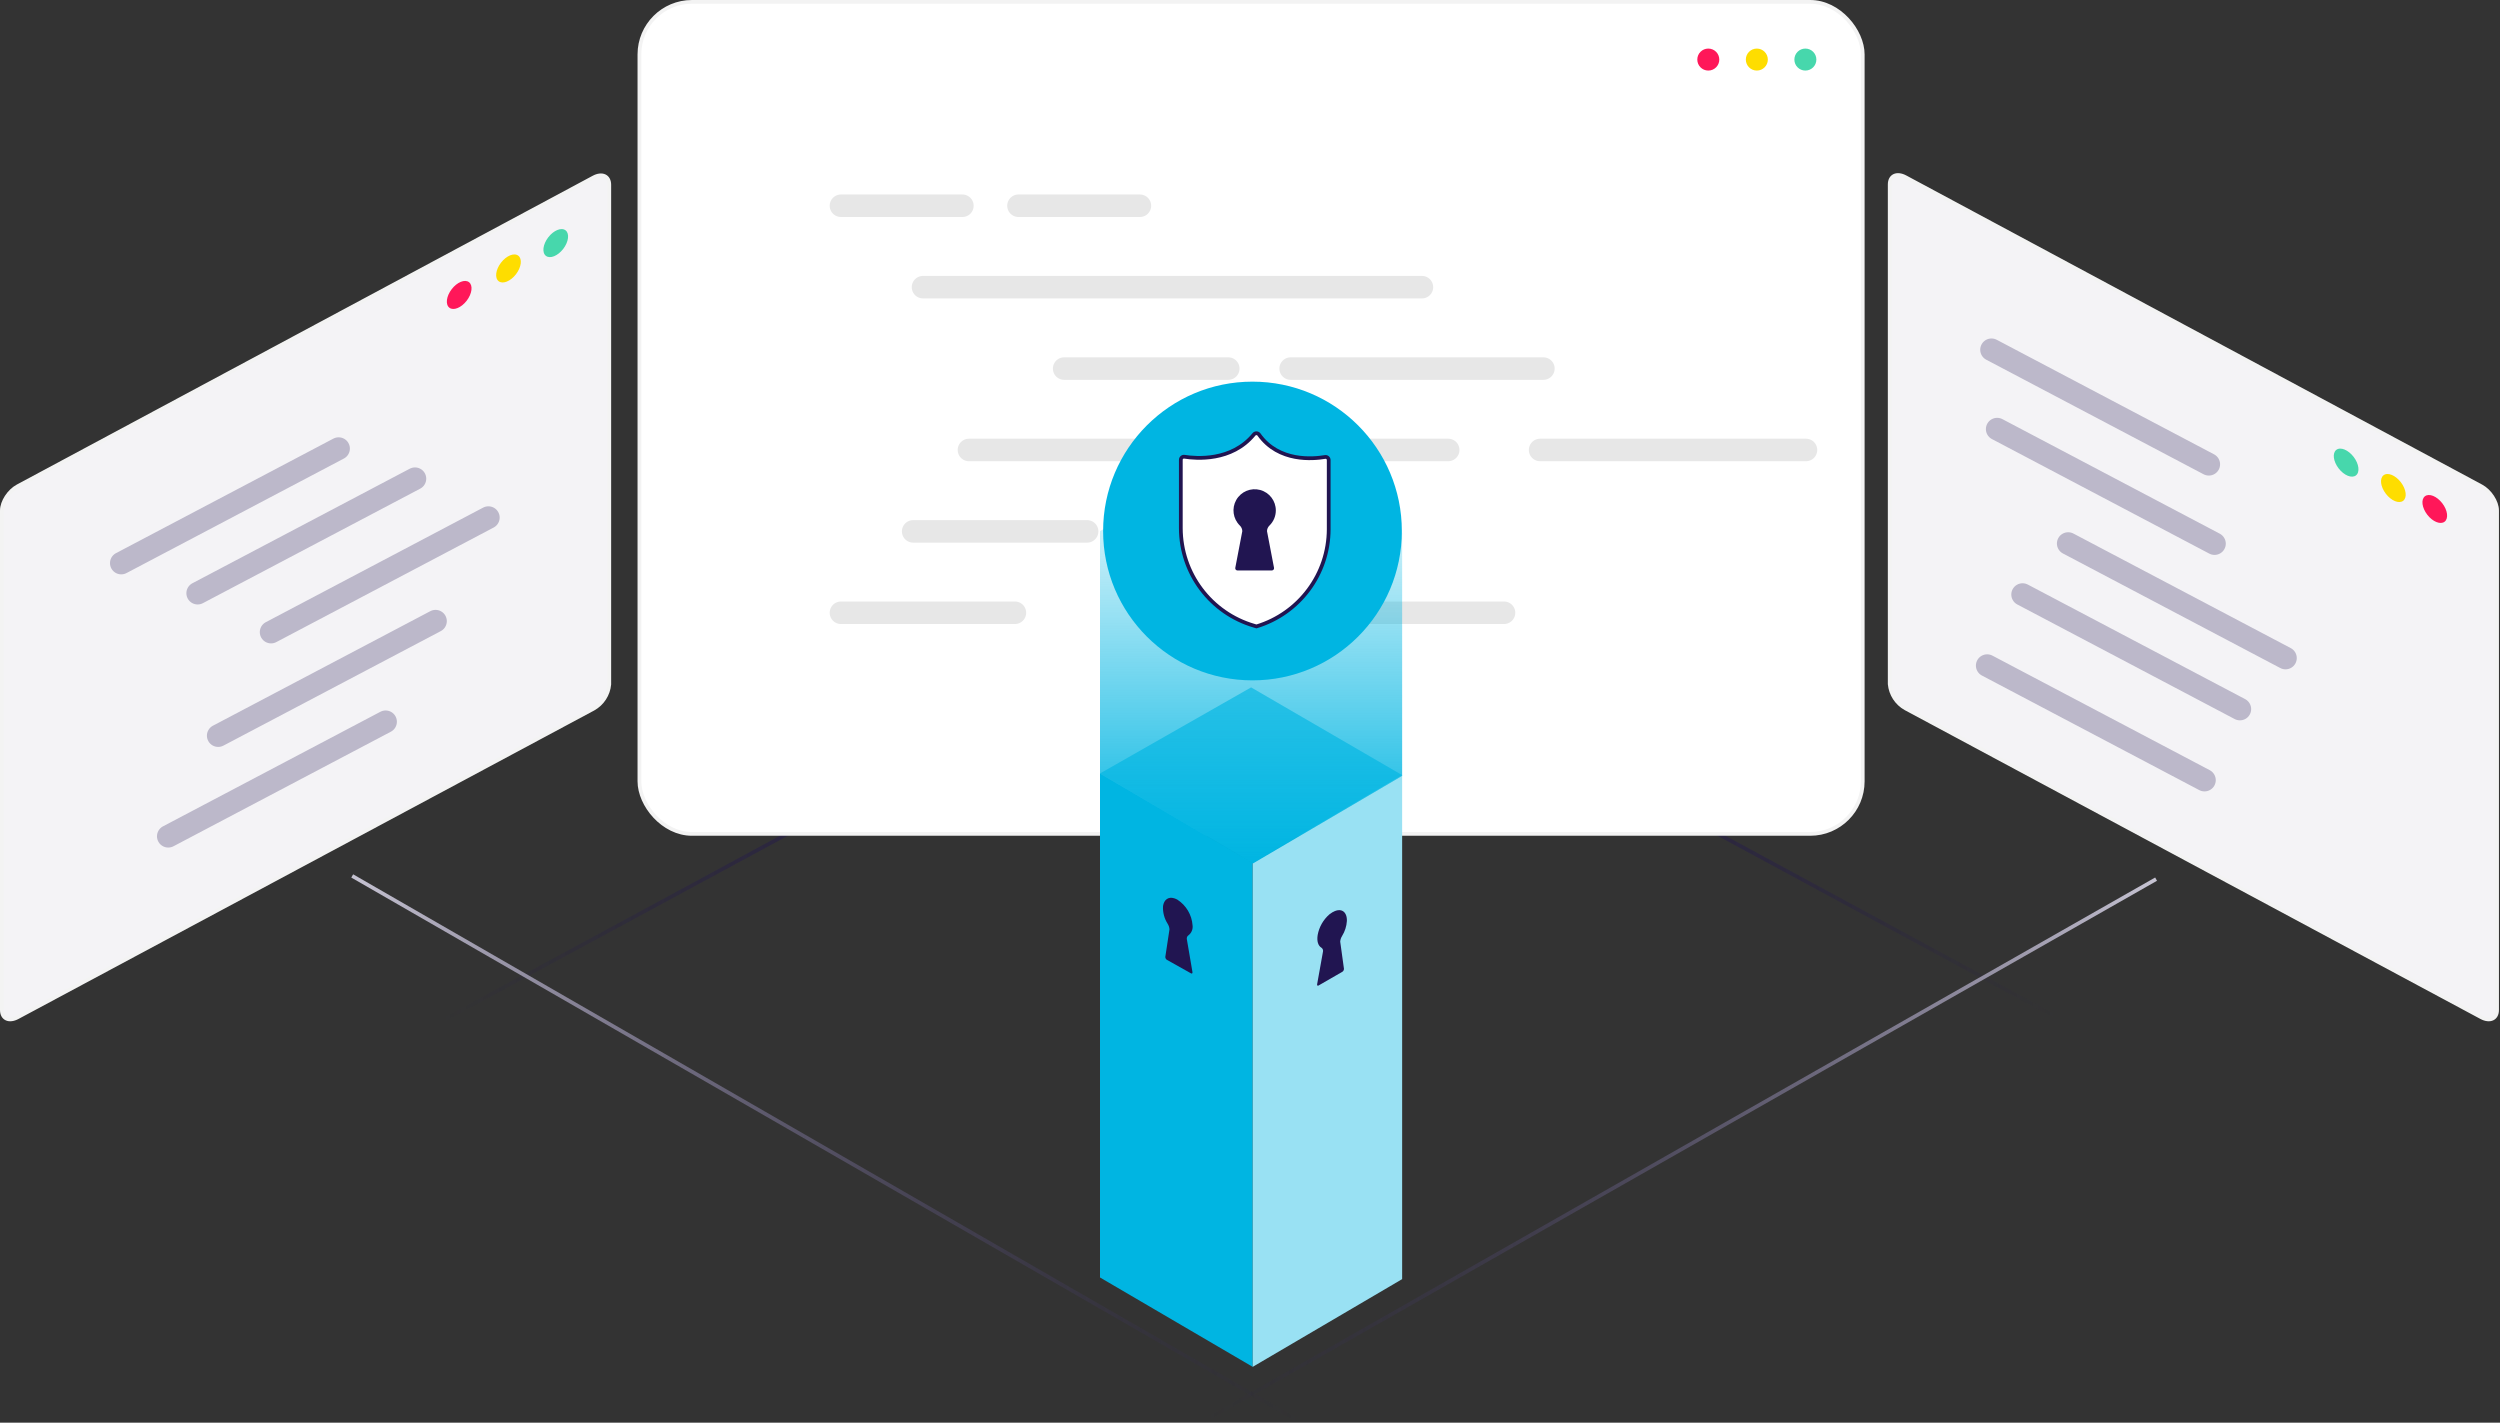 <?xml version="1.0" encoding="UTF-8"?>
<svg width="666px" height="379px" viewBox="0 0 666 379" version="1.1" xmlns="http://www.w3.org/2000/svg" xmlns:xlink="http://www.w3.org/1999/xlink">
    <rect x="0" y="0" width="666" height="379" fill="#333333" stroke="none"/>
    <!-- Generator: Sketch 55.2 (78181) - https://sketchapp.com -->
    <title>security-plugins</title>
    <desc>Created with Sketch.</desc>
    <defs>
        <linearGradient x1="-0.108%" y1="49.996%" x2="100.108%" y2="49.996%" id="linearGradient-1">
            <stop stop-color="#211551" offset="0%"></stop>
            <stop stop-color="#211551" stop-opacity="0" offset="100%"></stop>
        </linearGradient>
        <linearGradient x1="-0.108%" y1="50%" x2="100.108%" y2="50%" id="linearGradient-2">
            <stop stop-color="#211551" stop-opacity="0" offset="0%"></stop>
            <stop stop-color="#211551" offset="100%"></stop>
        </linearGradient>
        <linearGradient x1="-0.099%" y1="49.997%" x2="100.099%" y2="49.997%" id="linearGradient-3">
            <stop stop-color="#C7C4D3" offset="0%"></stop>
            <stop stop-color="#211551" stop-opacity="0" offset="100%"></stop>
        </linearGradient>
        <linearGradient x1="-0.099%" y1="50%" x2="100.095%" y2="50%" id="linearGradient-4">
            <stop stop-color="#211551" stop-opacity="0" offset="0%"></stop>
            <stop stop-color="#C7C4D3" offset="100%"></stop>
        </linearGradient>
        <linearGradient x1="50.006%" y1="100%" x2="50.006%" y2="0%" id="linearGradient-5">
            <stop stop-color="#00B5E2" offset="0%"></stop>
            <stop stop-color="#00B5E2" stop-opacity="0" offset="100%"></stop>
        </linearGradient>
    </defs>
    <g id="Page-1" stroke="none" stroke-width="1" fill="none" fill-rule="evenodd">
        <g id="security-plugins">
            <g id="tech-enryptedAsset-30">
                <path d="M547.57,270.8 L324.59,150.13" id="Path" stroke="url(#linearGradient-1)"></path>
                <path d="M118.22,271.68 L341.2,151" id="Path" stroke="url(#linearGradient-2)"></path>
                <rect id="Rectangle" stroke="#F3F3F3" fill="#FFFFFF" fill-rule="nonzero" x="170.34" y="0.5" width="325.89" height="221.65" rx="14"></rect>
                <circle id="Oval" fill="#FF1759" fill-rule="nonzero" cx="455.09" cy="15.87" r="2.93"></circle>
                <circle id="Oval" fill="#FEDD00" fill-rule="nonzero" cx="468.02" cy="15.87" r="2.93"></circle>
                <circle id="Oval" fill="#47D7AC" fill-rule="nonzero" cx="480.95" cy="15.87" r="2.93"></circle>
                <path d="M271.32,54.81 L303.67,54.81" id="Path" stroke="#E7E7E7" stroke-width="6" stroke-linecap="round" stroke-linejoin="round"></path>
                <path d="M245.89,76.5 L378.8,76.5" id="Path" stroke="#E7E7E7" stroke-width="6" stroke-linecap="round" stroke-linejoin="round"></path>
                <path d="M283.49,98.19 L327.21,98.19" id="Path" stroke="#E7E7E7" stroke-width="6" stroke-linecap="round" stroke-linejoin="round"></path>
                <path d="M343.83,98.19 L411.16,98.19" id="Path" stroke="#E7E7E7" stroke-width="6" stroke-linecap="round" stroke-linejoin="round"></path>
                <path d="M243.27,141.56 L289.61,141.56" id="Path" stroke="#E7E7E7" stroke-width="6" stroke-linecap="round" stroke-linejoin="round"></path>
                <path d="M224.03,163.24 L270.37,163.24" id="Path" stroke="#E7E7E7" stroke-width="6" stroke-linecap="round" stroke-linejoin="round"></path>
                <path d="M354.32,163.24 L400.67,163.24" id="Path" stroke="#E7E7E7" stroke-width="6" stroke-linecap="round" stroke-linejoin="round"></path>
                <path d="M258.13,119.87 L385.8,119.87" id="Path" stroke="#E7E7E7" stroke-width="6" stroke-linecap="round" stroke-linejoin="round"></path>
                <path d="M410.28,119.87 L481.11,119.87" id="Path" stroke="#E7E7E7" stroke-width="6" stroke-linecap="round" stroke-linejoin="round"></path>
                <path d="M345.58,378.36 L93.83,233.35" id="Path" stroke="url(#linearGradient-3)"></path>
                <path d="M321.09,378.36 L574.38,234.2" id="Path" stroke="url(#linearGradient-4)"></path>
                <path d="M158.1,188.81 L4.71,271 C2.39,272.25 0.5,271.38 0.5,269.05 L0.5,136 C0.5,133.68 2.39,130.78 4.71,129.53 L158.1,47.28 C160.42,46.03 162.31,46.91 162.31,49.23 L162.31,182.33 C162.056,185.05 160.482,187.472 158.1,188.81 Z" id="Path" stroke="#F3F3F3" fill="#F4F3F6" fill-rule="nonzero"></path>
                <ellipse id="Oval" fill="#47D7AC" fill-rule="nonzero" transform="translate(148.051, 64.763) rotate(-52.51) translate(-148.051, -64.763) " cx="148.051" cy="64.763" rx="4.29" ry="2.52"></ellipse>
                <ellipse id="Oval" fill="#FEDD00" fill-rule="nonzero" transform="translate(135.462, 71.517) rotate(-52.51) translate(-135.462, -71.517) " cx="135.462" cy="71.517" rx="4.29" ry="2.52"></ellipse>
                <ellipse id="Oval" fill="#FF1759" fill-rule="nonzero" transform="translate(122.329, 78.574) rotate(-52.51) translate(-122.329, -78.574) " cx="122.329" cy="78.574" rx="4.29" ry="2.52"></ellipse>
                <path d="M32.3,150.01 L90.21,119.5" id="Path" stroke="#BCB8CA" stroke-width="6" stroke-linecap="round" stroke-linejoin="round"></path>
                <path d="M52.65,158.03 L110.55,127.52" id="Path" stroke="#BCB8CA" stroke-width="6" stroke-linecap="round" stroke-linejoin="round"></path>
                <path d="M72.21,168.4 L130.11,137.88" id="Path" stroke="#BCB8CA" stroke-width="6" stroke-linecap="round" stroke-linejoin="round"></path>
                <path d="M58.12,195.98 L116.03,165.47" id="Path" stroke="#BCB8CA" stroke-width="6" stroke-linecap="round" stroke-linejoin="round"></path>
                <path d="M44.82,222.79 L102.73,192.27" id="Path" stroke="#BCB8CA" stroke-width="6" stroke-linecap="round" stroke-linejoin="round"></path>
                <path d="M507.63,188.72 L661,271 C663.33,272.25 665.22,271.38 665.22,269.05 L665.22,136 C665.22,133.68 663.33,130.78 661,129.53 L507.63,47.2 C505.3,45.95 503.42,46.82 503.42,49.14 L503.42,182.24 C503.671,184.961 505.245,187.385 507.63,188.72 Z" id="Path" stroke="#F3F3F3" fill="#F4F3F6" fill-rule="nonzero"></path>
                <ellipse id="Oval" fill="#47D7AC" fill-rule="nonzero" transform="translate(625.008, 123.246) rotate(-37.48) translate(-625.008, -123.246) " cx="625.008" cy="123.246" rx="2.52" ry="4.29"></ellipse>
                <ellipse id="Oval" fill="#FEDD00" fill-rule="nonzero" transform="translate(637.593, 130.01) rotate(-37.48) translate(-637.593, -130.01) " cx="637.593" cy="130.01" rx="2.52" ry="4.29"></ellipse>
                <ellipse id="Oval" fill="#FF1759" fill-rule="nonzero" transform="translate(648.623, 135.592) rotate(-37.674) translate(-648.623, -135.592) " cx="648.623" cy="135.592" rx="2.515" ry="4.282"></ellipse>
                <path d="M588.43,123.69 L530.53,93.17" id="Path" stroke="#BCB8CA" stroke-width="6" stroke-linecap="round" stroke-linejoin="round"></path>
                <path d="M589.95,144.83 L532.04,114.31" id="Path" stroke="#BCB8CA" stroke-width="6" stroke-linecap="round" stroke-linejoin="round"></path>
                <path d="M608.86,175.31 L550.96,144.79" id="Path" stroke="#BCB8CA" stroke-width="6" stroke-linecap="round" stroke-linejoin="round"></path>
                <path d="M596.71,188.9 L538.81,158.38" id="Path" stroke="#BCB8CA" stroke-width="6" stroke-linecap="round" stroke-linejoin="round"></path>
                <path d="M587.28,207.83 L529.38,177.31" id="Path" stroke="#BCB8CA" stroke-width="6" stroke-linecap="round" stroke-linejoin="round"></path>
                <path d="M224.03,54.81 L256.38,54.81" id="Path" stroke="#E7E7E7" stroke-width="6" stroke-linecap="round" stroke-linejoin="round"></path>
                <polygon id="Path" fill="#5CD0EC" fill-rule="nonzero" points="333.29 183.12 293.04 206.05 333.72 229.85 373.53 206.49"></polygon>
                <polygon id="Path" fill="#00B5E2" fill-rule="nonzero" points="293.04 340.32 293.04 206.05 333.72 229.85 333.72 364.13"></polygon>
                <polygon id="Path" fill="#99E1F3" fill-rule="nonzero" points="373.53 206.49 333.72 229.85 333.72 364.13 373.53 340.76"></polygon>
                <polygon id="Path" fill="url(#linearGradient-5)" fill-rule="nonzero" points="333.29 118.56 293.04 141.49 293.04 206.26 333.72 230.06 373.53 206.69 373.53 141.92"></polygon>
                <circle id="Oval" fill="#00B5E2" fill-rule="nonzero" cx="333.66" cy="141.46" r="39.79"></circle>
                <path d="M334.72,166.88 L334.72,166.88 L334.11,166.7 C322.544,163.337 314.584,152.745 314.57,140.7 L314.57,122.51 C314.565,122.257 314.675,122.015 314.87,121.854 C315.064,121.692 315.322,121.628 315.57,121.68 C318.57,122.16 328.1,122.99 334.04,115.74 C334.201,115.534 334.448,115.413 334.71,115.413 C334.972,115.413 335.219,115.534 335.38,115.74 C340.65,123.2 349.94,122.25 352.97,121.74 C353.217,121.692 353.473,121.757 353.666,121.918 C353.86,122.079 353.972,122.318 353.97,122.57 L353.97,141 C353.941,152.921 346.129,163.424 334.72,166.88 Z" id="Path" stroke="#211551" fill="#FFFFFF" fill-rule="nonzero"></path>
                <path d="M339.88,136 C339.892,133.438 338.174,131.189 335.699,130.526 C333.224,129.863 330.613,130.952 329.342,133.178 C328.072,135.403 328.461,138.205 330.29,140 C330.7,140.393 330.938,140.932 330.95,141.5 L329.08,151.27 C329.044,151.442 329.087,151.62 329.198,151.756 C329.308,151.892 329.475,151.971 329.65,151.97 L338.83,151.97 C339.004,151.967 339.168,151.888 339.278,151.753 C339.388,151.618 339.432,151.441 339.4,151.27 L337.53,141.5 C337.538,140.931 337.776,140.39 338.19,140 C339.267,138.948 339.876,137.506 339.88,136 Z" id="Path" fill="#211551" fill-rule="nonzero"></path>
                <path d="M355,243 C354.706,243.172 354.425,243.366 354.16,243.58 C352.526,245 351.423,246.932 351.03,249.06 C350.75,250.78 351.18,251.97 352.03,252.47 C352.354,252.692 352.519,253.083 352.45,253.47 L350.88,262.21 C350.83,262.53 351.01,262.69 351.26,262.54 L357.61,258.88 C357.879,258.704 358.038,258.401 358.03,258.08 L357.03,250.84 C357.074,250.31 357.246,249.799 357.53,249.35 C358.281,248.143 358.721,246.769 358.81,245.35 C358.89,242.79 357.21,241.74 355.06,242.99" id="Path" fill="#211551" fill-rule="nonzero"></path>
                <path d="M313.68,239.68 C313.41,239.528 313.125,239.404 312.83,239.31 C311.28,238.81 310.08,239.66 309.83,241.37 C309.73,243.034 310.161,244.686 311.06,246.09 C311.346,246.538 311.514,247.05 311.55,247.58 L310.44,254.9 C310.428,255.222 310.588,255.527 310.86,255.7 L317.28,259.3 C317.54,259.44 317.72,259.3 317.67,258.95 L316.17,250.17 C316.103,249.781 316.272,249.389 316.6,249.17 C317.415,248.548 317.835,247.537 317.7,246.52 C317.504,243.721 315.999,241.179 313.64,239.66" id="Path" fill="#211551" fill-rule="nonzero"></path>
            </g>
        </g>
    </g>
</svg>